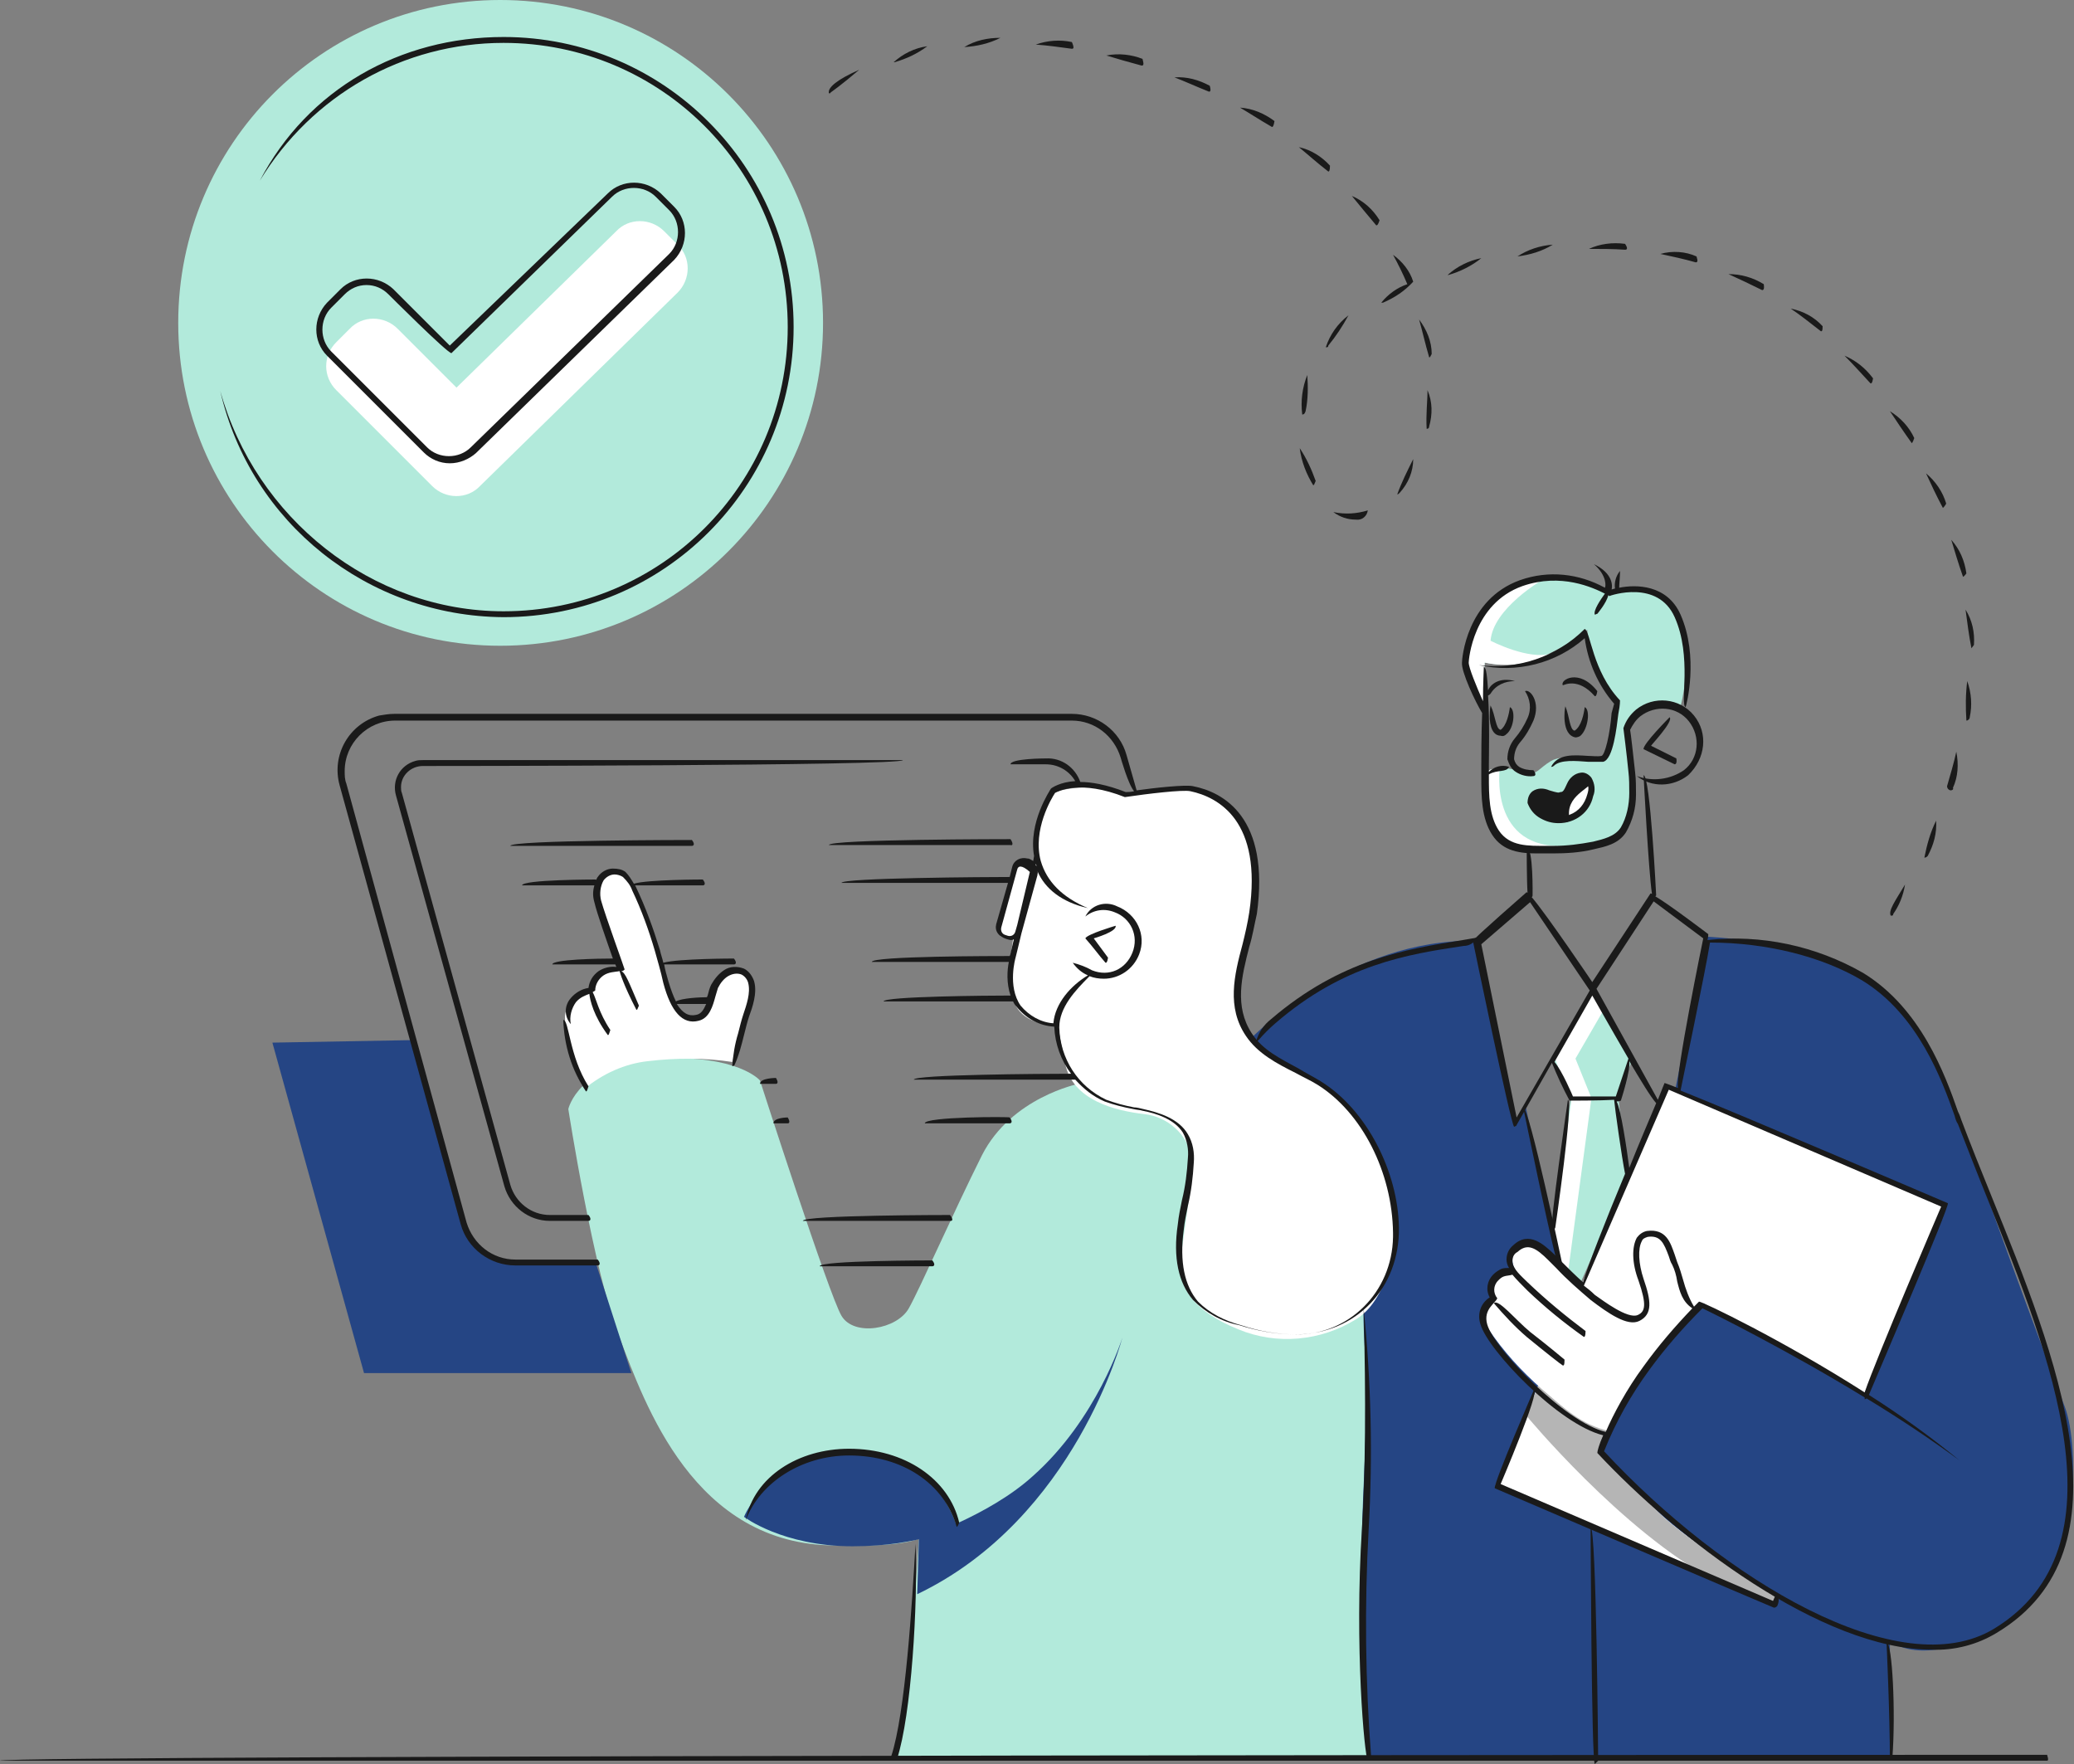 <?xml version="1.0" encoding="utf-8"?>
<!-- Generator: Adobe Illustrator 25.1.0, SVG Export Plug-In . SVG Version: 6.00 Build 0)  -->
<svg version="1.1" id="Layer_1" xmlns="http://www.w3.org/2000/svg" xmlns:xlink="http://www.w3.org/1999/xlink" x="0px" y="0px"
	 viewBox="0 0 246.7 209.8" enable-background="new 0 0 246.7 209.8" xml:space="preserve">
<rect x="0" y="0" width="246.7" height="209.8" fill="#808080" stroke="none"/>
<g>
	<path id="Path_2480" fill="#B2EADB" d="M182.4,101c0,0,8.7,0.4,10.6-1.8s1.4-7.4,1-8.7c-0.2-1.4-0.3-2.7-0.4-4.1
		c0,0,2.3-4.3,6.3-2.4c0.7-2.7,0.8-5.6,0.3-8.4c-0.9-3.8-3.6-6.7-8.8-5.1c-2.5-1.4-5.3-2-8.1-1.9c-4.5,0.3-9.1,5.5-9.1,10.2
		c0,0,2.2,5.6,2.2,5.5s0.2-5.5,0.2-5.5c1.9,0.4,3.9,0.3,5.7-0.2c2.3-0.9,4.5-2.1,6.5-3.7c0,0,0.4,6.1,3.6,8.5c0,0-0.4,1.1-0.4,1.4
		c0,0.2-0.2,4.9-1.3,5.3s-4.7-0.5-6.2,0.4s-1.7,1.7-2.8,1.4c-1-0.3-2.1-0.5-3.1-0.6c-0.7,0-1.4,0.2-2,0.6
		C176.6,91.9,175.7,101.5,182.4,101"/>
	<path id="Path_2481" fill="#254584" d="M148.8,123.5c0,0,11.6-12,26.9-11.6l4.5,22.1l1.3-2.3l3.9,18.5l2.7,2.7l10.2-23.9l1,0.4
		l3.7-18c0,0,9,0.4,15.4,3s10.7,7.2,15.5,20.9s9.9,27.3,11.7,32c1.8,4.7,2.1,20.8-7.6,26.1s-13.2,1.7-13.2,1.7v13.7h-62L148.8,123.5
		z"/>
	<path id="Path_2486" fill="#B2EADB" d="M128.3,128.9c0,0-8,1.6-11.5,8.5c-3.5,7-7.3,15.7-8.7,18.2c-1.4,2.5-6.5,3.4-8,0.9
		s-9.7-28-9.7-28s-2.6-3.1-12.1-2.6s-10.7,6-10.7,6s3,19.4,6.1,27.2c3,7.8,8.8,24.7,25.7,24.7c0,0,7.2,0.3,9.9-0.8
		c0,0-1.3,22-2.9,26h56.3c0,0-0.7-19.5-0.7-25.5s0.9-16.2,0.4-22.3c-0.3-3.7-0.3-7.4,0-11.1l-24.2-23.8L128.3,128.9z"/>
	<path id="Path_2496" fill="#FFFFFF" d="M87.1,126.3l1.8-6c0,0,1.5-4-0.6-4.7s-3.3,1.6-3.7,2.9s-0.9,3.3-3.4,2.3c0,0-1.4-1-2.4-5.3
		c-0.9-3.3-2.1-6.6-3.5-9.7c0,0-1-2.7-3-2s-1.5,3.1-0.9,4.9s2.1,6.8,2.1,6.8s-3.2-0.3-3.4,2.4c0,0-2.7,0.8-2.9,2.9
		c0,2.3,0.4,4.6,1.3,6.8c0.5,1.1,1,1.9,1,1.9c2.2-1.8,4.8-3,7.6-3.3C80.5,125.8,83.8,125.8,87.1,126.3"/>
	<path id="Path_2500" fill="#FFFFFF" d="M123.5,102.3c0,0-0.6-5.8,1.9-8.1c0,0,4.6-1.5,8.5,0.4c0,0,5.6-1,7.7-0.7
		c2,0.2,6.7,3.3,7.4,7.2c0.6,3.3,0.5,6.6-0.3,9.8c-0.6,2.5-1.8,6.4-1.4,8.9c0.6,3.2,2.8,5.9,5.8,7.1c3.7,1.6,7.1,4.4,8.5,6.5
		c1.4,2.1,4.2,7.3,4.4,11.2c0.3,3.9-1.2,10.2-4.7,12.3c-4.2,2.6-9.4,3.1-14,1.2c-5.7-2.3-6.8-5.2-6.9-7.1
		c-0.1-1.9,1.7-11.4,1.4-13.4c-0.6-2.7-2.9-4.8-5.7-5.1c-3.4-0.4-8.5-1.6-9.4-6s-1.3-6.8-1.3-6.8L123.5,102.3z"/>
	<path id="Path_2501" fill="#FFFFFF" d="M129.2,108.4c1.2-0.5,2.5-0.5,3.7-0.1c1.9,1,2.8,3.1,2.1,5.1c-0.8,1.9-2.9,3-4.9,2.5
		c0,0-4.2,2.8-4.5,5.9c-0.2,0.3-3.8,0-4.8-2.3c-0.7-1.6-1-3.4-0.7-5.1c0.2-1.2,0.4-2.7,0.4-2.7l-1.4-0.3l-0.5-1l2.2-7.2l0.7-0.7
		l1.3,0.6l0.4-0.6C123.3,102.6,126,107.8,129.2,108.4"/>
	<path id="Path_2507" fill="#FFFFFF" d="M221.7,165.9l9.5-22.7l-32.9-14.1l-20.4,47.5l32.6,14.2l0.9-1c0,0-12.1-7.3-14.9-10.8
		c-1.9-2.3-3.9-4.4-6.2-6.3c1.4-3.7,3.4-7.2,5.9-10.4c2-2.6,4.1-5,6.4-7.3L221.7,165.9z"/>
	<path id="Path_2508" fill="#B2EADB" d="M194.1,126.3c-0.2,0.1-1.6,4.3-1.6,4.3l1.1,9.3l-5.7,12.9l-2.5-2.6l-0.9-4.3l2.3-15
		l-2.1-5.1l4.6-8.2L194.1,126.3z"/>
	<path id="Path_2510" fill="#B2EADB" d="M97.9,38.4c0,21.2-17.2,38.4-38.4,38.4S21.2,59.6,21.2,38.4C21.2,17.2,38.3,0,59.5,0
		C80.7,0,97.9,17.2,97.9,38.4"/>
	<path id="Path_2511" fill="#FFFFFF" d="M47.3,39.1c-1.6-1.6-4.2-1.6-5.7,0c0,0,0,0,0,0l-1.6,1.6c-1.6,1.6-1.6,4.1,0,5.7
		c0,0,0,0,0,0l11.4,11.4c1.6,1.6,4.2,1.6,5.7,0c0,0,0,0,0,0l23.5-23c1.6-1.6,1.6-4.2,0-5.7l-1.6-1.6c-1.6-1.6-4.2-1.6-5.7,0
		L54.3,46.1L47.3,39.1z"/>
	<path id="Path_2515" fill="#254584" d="M133.5,159.1c0,0-5.6,21.5-24.4,30.5l0.2-6.6c0,0,8.3-2.7,13.5-7.4
		C130.5,168.8,133.5,159.1,133.5,159.1"/>
	<path id="Path_2516" fill="#B5B5B5" d="M188.6,160.3c0,0-2,0.3-4,0.7l-3.1,7.3c0,0,11.4,13.8,22.5,19.7l6.6,2.9l0.9-1
		c0,0-12.1-7.3-14.9-10.8c-1.9-2.3-3.9-4.4-6.2-6.3c0.9-2.3,1.9-4.5,3.2-6.5L188.6,160.3z"/>
	<path id="Path_2517" fill="#FFFFFF" d="M201.5,155.9c0,0-1.4-3.2-1.7-4.4c-0.4-1.2-1.2-4.9-2.9-4.7s-2.4,1.9-1.9,3.6s2,5.7,0.2,6.1
		c-1.7,0.4-4.5-1.4-6.5-3.2c-2-1.7-6.8-5.6-6.8-5.6s-1.6,0.6-1.9,1.4c-0.2,0.7-0.1,1.4,0.3,2c-0.7-0.2-1.4-0.1-2,0.4
		c-0.7,0.8-1,2.3-0.5,2.8c0,0-2.3,1.6-0.8,3.7c1.8,2.7,4,5.1,6.4,7.2c2.7,2.3,4.6,4.2,8,5c0,0,2.8-5.6,4.3-7.6
		C197,160.9,201.5,156,201.5,155.9"/>
	<path id="Path_2518" fill="#254584" d="M49.2,123.7l5.9,21.5l1.1,2.4l2.5,2.1l1.2,0.6l11,0l4.2,13H43.3l-10.9-39.3L49.2,123.7z"/>
	<path id="Path_2521" fill="#FFFFFF" d="M189.3,93.3c0,0-4.4,1.6-2.8,4c0.8-0.2,1.5-0.6,2.1-1.2C189,95.3,189.3,94.3,189.3,93.3"/>
	<path id="Path_2522" fill="#FFFFFF" d="M176.6,78.8c2.7,0.6,5.5,0.2,8-1.1c-2.7,0.9-7.3-1.5-7.3-1.5c0.3-3.8,6-7.2,6.8-7.6
		c-0.2,0-0.5,0-0.8,0c-4.5,0.3-9.1,5.5-9.1,10.2c0,0,2.2,5.6,2.2,5.5S176.6,78.8,176.6,78.8"/>
	<path id="Path_2523" fill="#FFFFFF" d="M186.4,100.6c-9.4,0.6-8-9.3-8-9.3s-0.4,0.1-1,0.2c-0.3,0.1-0.6,0.3-0.8,0.5
		c0,0-0.9,9.5,5.8,9.1c2.2,0.1,4.4,0,6.6-0.3C188.1,100.5,187.3,100.5,186.4,100.6"/>
	<path id="Path_2524" fill="#FFFFFF" d="M190.7,120.2l-3.3,5.7l1.9,4.7l-2.8,20.8l-0.7-0.6l-1.1-4.7l2.2-15.1l-1.9-5l4.4-8.2
		L190.7,120.2z"/>
	<path id="Path_2525" fill="#254584" d="M113.8,181.5c0,0-2.6-9.3-12.5-8.9s-12.8,7.8-12.8,7.8s4.6,3.5,12.9,3.5
		S113.8,181.5,113.8,181.5"/>
	<path id="Path_2542" fill="#1A1A1A" d="M186.4,97.8c-1.1-3.1,1.4-4.5,2.8-4.8c0.1,0.8-3.1,1.6-2.5,4.4
		C186.4,97.8,186.4,97.8,186.4,97.8"/>
	<path id="Path_2560" fill="#1A1A1A" d="M149.4,123.9c0.3-1.1,0.9-2,1.8-2.7c8.3-7.1,16-8.3,22.8-9.4c0.6-0.1,1.2-0.2,1.7-0.3
		c-0.3,0.6-0.9,1-1.6,1c-6.7,1-14.3,2.2-22.4,9.2c-0.7,0.6-1.4,1.3-2,2C149.6,123.8,149.5,123.9,149.4,123.9"/>
	<path id="Path_2567" fill="#1A1A1A" d="M185.4,150.6c-0.4-0.3-4.2-18.8-4.2-18.8c0.7-0.2,4.6,18.4,4.6,18.4
		C185.4,150.6,185.4,150.6,185.4,150.6"/>
	<path id="Path_2568" fill="#1A1A1A" d="M189.7,209.8c-0.4-0.4-0.5-28.2-0.5-28.2c0.7,0,0.9,27.8,0.9,27.8
		C189.7,209.8,189.7,209.8,189.7,209.8"/>
	<path id="Path_2569" fill="#1A1A1A" d="M106.4,209.4c-0.3-0.1-0.4-0.3-0.4-0.5c1.7-5.1,2.5-18.3,2.9-25.3
		c0.3,7.2-0.5,20.4-2.2,25.6C106.7,209.3,106.5,209.4,106.4,209.4"/>
	<path id="Path_2578" fill="#1A1A1A" d="M243.5,209.4H0c0-0.7,243.5-0.7,243.5-0.7C243.7,209.3,243.6,209.4,243.5,209.4"/>
	<path id="Path_2581" fill="#1A1A1A" d="M162.7,209.4c-0.4-0.5-1.6-13.6-0.7-27.6c0.4-6.6,0.5-15.2,0.2-26.2
		c0.9,8.7,1.1,17.5,0.6,26.3c-0.5,9-0.4,18.1,0.3,27.1C162.7,209.4,162.7,209.4,162.7,209.4"/>
	<path id="Path_2586" fill="#1A1A1A" d="M110.9,150.6H97.5c0-0.7,13.4-0.7,13.4-0.7C111.3,150.4,111.1,150.6,110.9,150.6"/>
	<path id="Path_2589" fill="#1A1A1A" d="M113.1,145.2H95.5c0-0.7,17.5-0.7,17.5-0.7C113.4,145,113.3,145.2,113.1,145.2"/>
	<path id="Path_2590" fill="#1A1A1A" d="M82.3,100.6H60.7c0-0.7,21.6-0.7,21.6-0.7C82.7,100.4,82.5,100.6,82.3,100.6"/>
	<g>
		<path fill="#1A1A1A" d="M89.7,116.7c-0.2-0.6-0.6-1.2-1.2-1.5c-0.8-0.3-1.7-0.3-2.4,0.2c-0.6,0.4-1.1,1-1.5,1.7
			c-0.2,0.4-0.3,0.8-0.4,1.2c0,0.1-0.1,0.2-0.1,0.3c-0.8,0-3,0.1-3.7,0.5c-0.3-0.6-0.6-1.4-0.9-2.4c-0.2-0.7-0.4-1.4-0.5-2h8.3
			c0.2,0,0.4-0.2,0-0.7c0,0-6.6,0-8.4,0.5c-0.1-0.5-0.3-1-0.4-1.5c-0.8-2.6-1.7-5.1-2.9-7.6c0,0,0-0.1-0.1-0.1h8.1
			c0.2,0,0.4-0.2,0-0.7c0,0-6.6,0-8.2,0.5c-0.3-0.5-0.6-1-1-1.4c-0.4-0.3-0.9-0.4-1.5-0.4c-0.7,0-1.4,0.4-1.8,1
			c-0.1,0.1-0.1,0.2-0.2,0.4c0,0,0,0,0-0.1c0,0-8.8,0-8.8,0.7h8.6c-0.2,0.7-0.2,1.3,0,2c0.3,1.3,1.5,4.7,2.2,6.7
			c-1.7,0-7.2,0.1-7.2,0.7h7.5c0,0.1,0.1,0.2,0.1,0.3c-0.7-0.1-1.5,0.1-2.1,0.5c-0.7,0.5-1.1,1.2-1.2,2c-0.8,0.1-1.6,0.6-2.1,1.2
			c-0.8,0.9-0.8,2.2,0,3.1c-0.2-0.9,0.1-1.9,0.6-2.6c0.5-0.6,1.1-0.8,1.6-1c0.1,0.8,0.5,2.6,2.2,4.9v0c0.1,0,0.1,0,0.3-0.6
			c-1.4-2.1-1.7-3.8-2.1-4.5c0.1-0.1,0.2-0.1,0.3-0.2c0-0.7,0.4-1.4,1-1.8c0.6-0.4,1.3-0.4,1.9-0.5c0.1,0.3,0.4,1.5,2,4.6v0
			c0.1,0,0.1,0,0.3-0.5c-1.2-2.8-1.6-3.9-2.1-4.1c0.2,0,0.3-0.1,0.4-0.2c0-0.1-2.3-6.4-2.8-8.2c-0.2-0.8-0.1-1.7,0.3-2.4
			c0.3-0.4,0.8-0.7,1.3-0.7c0.3,0,0.7,0.1,1,0.3c0.5,0.5,0.9,1,1.1,1.6c1.1,2.3,2,4.8,2.7,7.2c0.3,1.1,0.7,2.4,1,3.8
			c0.9,3.4,2.3,5,4.2,4.5c1.3-0.3,1.7-1.8,2-2.9c0.1-0.3,0.2-0.7,0.3-1c0.3-0.6,0.7-1.1,1.2-1.4c0.5-0.3,1.1-0.4,1.6-0.2
			c0.4,0.2,0.7,0.6,0.8,1c0.3,1.2-0.2,2.6-0.6,3.8c-0.2,0.6-0.4,1.4-0.6,2.2c-0.4,1.3-0.6,2.6-0.7,3.9l0,0c0.1,0,0.3-0.1,0.3-0.2
			c0.5-1.1,0.8-2.3,1.1-3.5c0.2-0.8,0.4-1.6,0.6-2.2C89.5,119.8,90.1,118.1,89.7,116.7z M82.8,120.7c-0.9,0.2-1.6-0.2-2.3-1.3H84
			C83.7,120.1,83.4,120.6,82.8,120.7z"/>
		<path fill="#1A1A1A" d="M67,121.3c0.1,3,1,6,2.7,8.5v0c0.1,0,0.1,0,0.3-0.6C67.7,125.6,67.7,121.3,67,121.3z"/>
	</g>
	<g>
		<path fill="#1A1A1A" d="M110,133.6h10.1c0.2,0,0.4-0.2,0-0.7C120.1,132.8,110,132.8,110,133.6z"/>
		<path fill="#1A1A1A" d="M120.2,99.8c0,0-21.6,0-21.6,0.7h21.6C120.4,100.6,120.6,100.4,120.2,99.8z"/>
		<polygon fill="#1A1A1A" points="131.2,116.5 131.2,116.5 131.2,116.5 		"/>
		<path fill="#1A1A1A" d="M131.5,114.5c0.1,0,0.2,0,0.3-0.6l-1.7-2.3c0,0,2.8-0.8,2.6-1.5c0,0-3.4,1-3.6,1.5
			C130,112.6,130.7,113.6,131.5,114.5L131.5,114.5z"/>
		<path fill="#1A1A1A" d="M157.1,128.6c-0.8-0.5-1.8-1-2.6-1.5c-2.2-1.2-4.3-2.2-5.6-4.2c-2.1-3.2-1.2-6.8-0.3-10.3
			c0.4-1.3,0.6-2.6,0.9-3.9c1.6-11.5-4-14.5-7.6-15.2c-0.9-0.2-4.6,0.2-6.7,0.5l-1.2-4.2c-0.8-2.9-3.5-4.9-6.5-4.9H46.9
			c-0.6,0-1.2,0.1-1.8,0.2c-3.6,1-5.7,4.7-4.7,8.3l14.4,52.2c0.8,2.9,3.5,4.9,6.5,4.9h9.8l0,0c0.2,0,0.4-0.2,0-0.7h-9.8
			c-2.7,0-5-1.8-5.8-4.4L41.2,93.2C41,92.7,41,92.2,41,91.7c0-3.3,2.7-6,6-6h80.5c2.7,0,5,1.8,5.8,4.4c0,0,0.9,3.2,1.6,4
			c-0.4,0.1-0.8,0.1-1,0.1c-2.3-0.9-4.1-1.2-5.4-1.2c-0.6-1.7-2.2-2.9-4.1-2.8c0,0-4.2,0-4.2,0.7h4.2c1.5,0,2.8,0.8,3.5,2
			c-1.8,0.1-2.8,0.8-2.9,0.9c-0.1,0.2-2.7,4-2,8l-0.1,0.6c-0.2-0.1-0.4-0.3-0.7-0.3c-0.8-0.2-1.6,0.2-1.8,1l-0.3,1.2
			c-2.4,0-20,0.1-20,0.7h19.8l-1.4,4.9c-0.2,0.8,0.2,1.6,1.7,1.9l0,0c0.1,0,0.3,0,0.4-0.1l-0.4,1.7c0,0,0,0.1-0.1,0.3
			c-1.5,0-16.4,0-16.4,0.7h16.3c-0.2,1-0.3,2.5,0.2,4c-2.6,0-15.1,0.1-15.1,0.7h15.4c0.1,0.2,0.2,0.4,0.4,0.6
			c1.1,1.4,2.7,2.3,4.5,2.4c0.1,2.1,0.8,4,2,5.6c-3.3,0-18.7,0.1-18.7,0.7h19.2c1,1.1,2.1,2,3.5,2.6c1.1,0.4,2.3,0.7,3.4,0.9
			c0.4,0.1,0.8,0.1,1.1,0.2c1.6,0.3,3.8,1,4.8,2.6c0.5,0.9,0.7,2,0.6,3c-0.1,1.7-0.3,3.4-0.7,5c-0.2,1-0.4,1.9-0.5,2.9
			c-0.6,4,0.1,7,1.8,9c1.5,1.5,3.4,2.6,5.5,3c2.2,0.7,4.4,1.1,6.7,1.1l0.2,0c7-0.1,12.2-5.5,12.1-12.7
			C166.3,139.4,162.6,132,157.1,128.6z M123.2,102.7C123.2,102.7,123.2,102.7,123.2,102.7c0,0.1,0.1,0.2,0.1,0.3
			c0,0-0.1-0.1-0.1-0.1C123.2,102.8,123.2,102.7,123.2,102.7z M119.9,111.3l-0.3-0.1c-0.4-0.1-0.6-0.5-0.5-0.9l1.9-6.9
			c0.1-0.4,0.5-0.6,1.5,0.3l-1.5,6.3l-0.2,0.7C120.7,111.2,120.3,111.4,119.9,111.3z M154.1,158.7c-2.2,0-4.4-0.4-6.5-1.1
			c-1.9-0.5-3.7-1.4-5.1-2.8c-1.6-1.9-2.2-4.7-1.7-8.5c0.1-1,0.3-1.9,0.5-2.9c0.4-1.7,0.6-3.4,0.7-5.1c0.1-1.2-0.1-2.4-0.7-3.4
			c-1.1-1.9-3.5-2.6-5.3-3c-0.4-0.1-0.8-0.2-1.1-0.2c-1.1-0.2-2.2-0.5-3.3-0.9c-3.4-1.6-5.5-4.9-5.6-8.6c0-2.4,1.9-4.4,3.6-6.1
			c0.5,0.2,1.1,0.3,1.7,0.3c1.8,0,3.5-1.1,4.2-2.9c0.9-2.3-0.3-4.8-2.6-5.7c-1.4-0.7-3.1-0.2-3.8,1.2c1-0.8,2.3-1,3.5-0.5
			c1.9,0.7,2.9,2.8,2.1,4.8s-2.8,2.9-4.8,2.1c-0.7-0.4-1.5-0.7-2.3-0.9c0.5,0.7,1.1,1.2,1.8,1.5c-2,1.2-3.9,3.3-4.1,5.7
			c-1.5-0.1-2.9-0.9-3.9-2.1c-1.6-2.3-0.6-5.7-0.6-5.7c0,0,0.3-1.2,0.7-2.9l1.9-6.9c0-0.2,0.1-0.3,0-0.5c0.9,2.1,2.9,3.7,6,4.4
			c-3.1-1.3-4.9-3.2-5.6-5.6c-1-3.7,1.3-7.5,1.7-8.1c0.4-0.2,3-1.6,8.3,0.5c2.7-0.4,6.9-0.9,7.8-0.7c3.3,0.7,8.6,3.5,7,14.4
			c-0.2,1.3-0.5,2.6-0.8,3.8c-1,3.7-1.9,7.5,0.4,10.9c1.4,2.1,3.7,3.3,5.9,4.4c0.9,0.5,1.8,0.9,2.6,1.4c5.3,3.3,8.9,10.4,9,17.6
			c0,0.2,0,0.3,0,0.5C165.6,153.7,160.4,158.8,154.1,158.7z"/>
		<path fill="#1A1A1A" d="M50.3,91.1c0,0,57.1,0,57.1-0.7H50.3c-0.3,0-0.6,0-0.9,0.1c-1.8,0.5-2.8,2.3-2.3,4.1L60,141.1
			c0.7,2.4,2.9,4.1,5.4,4.1H70v0c0.2,0,0.4-0.2,0-0.7h-4.6c-2.2,0-4.1-1.5-4.7-3.6L47.8,94.3c-0.1-0.2-0.1-0.5-0.1-0.7
			C47.7,92.2,48.9,91.1,50.3,91.1z"/>
	</g>
	<path id="Path_2601" fill="#1A1A1A" d="M92.3,128.9h-1.9c0-0.7,1.9-0.7,1.9-0.7C92.6,128.7,92.5,128.9,92.3,128.9"/>
	<path id="Path_2602" fill="#1A1A1A" d="M93.7,133.6h-1.7c0-0.7,1.7-0.7,1.7-0.7C94,133.4,93.9,133.6,93.7,133.6"/>
	<path id="Path_2637" fill="#1A1A1A" d="M59.9,73.4c-16.1-0.1-30.1-11.2-33.7-26.9c4.2,15.1,18,26.2,33.7,26.2
		c18.7,0,33.8-15.1,33.8-33.8c0-18.7-15.1-33.8-33.8-33.8c-11.9,0-22.8,6.2-29,16.4c5.7-10.9,16.7-17.1,29-17.1
		c19.1,0,34.5,15.5,34.5,34.5S79,73.4,59.9,73.4"/>
	<path id="Path_2638" fill="#1A1A1A" d="M53.5,55.1c-1.2,0-2.3-0.5-3.1-1.3L38.9,42.3c-1.7-1.7-1.7-4.5,0-6.3c0,0,0,0,0,0l1.6-1.6
		c1.7-1.7,4.5-1.7,6.3,0c0,0,0,0,0,0l6.7,6.7L72.3,23c1.7-1.7,4.5-1.7,6.3,0l1.6,1.6c1.7,1.7,1.7,4.5,0,6.3l-23.6,23
		C55.8,54.6,54.7,55.1,53.5,55.1 M43.6,33.9c-1,0-1.9,0.4-2.6,1.1l-1.6,1.6c-1.4,1.4-1.4,3.8,0,5.2c0,0,0,0,0,0l11.4,11.4
		c1.4,1.4,3.8,1.4,5.2,0c0,0,0,0,0,0l23.6-23c1.4-1.4,1.4-3.8,0-5.2l-1.6-1.6c-1.4-1.4-3.8-1.4-5.2,0L53.7,42c-0.5,0-7.5-7-7.5-7
		C45.5,34.3,44.6,33.9,43.6,33.9"/>
	<path id="Path_2640" fill="#1A1A1A" d="M224.9,108.9c-0.3-0.6,0.5-1.7,1.7-3.7c-0.2,1.3-0.7,2.5-1.4,3.5
		C225.2,108.9,225.1,108.9,224.9,108.9 M228.9,102c0.3-1.5,0.7-3,1.4-4.4c0.1,1.5-0.3,2.9-1,4.2C229.2,101.9,229.1,102,228.9,102
		 M232,94c-0.3-0.1-0.4-0.3-0.4-0.5c0.4-1.4,0.8-2.7,1.1-4.1c0.3,1.5,0.2,3-0.4,4.3C232.4,93.9,232.2,94,232,94 M233.9,85.7
		c-0.1-1.6-0.1-3.1,0.1-4.7c0.5,1.4,0.6,2.9,0.3,4.3C234.3,85.5,234.1,85.7,233.9,85.7 M234.5,77.1c-0.3-1.5-0.5-3.1-0.7-4.6
		c0.8,1.3,1.1,2.7,1,4.2C234.5,77.1,234.5,77.1,234.5,77.1 M233.5,68.6c-0.6-1.7-1-3.1-1.4-4.4c1,1.1,1.6,2.5,1.8,4
		C233.6,68.6,233.5,68.6,233.5,68.6 M161.3,61.8c-1,0-1.9-0.3-2.7-0.9c1.4,0.3,2.8,0.2,4.1-0.2C162.6,61.4,162,61.9,161.3,61.8
		 M231.1,60.4c-0.8-1.5-1.4-2.8-2-4.1c1.1,0.9,2,2.2,2.4,3.6C231.2,60.4,231.1,60.4,231.1,60.4 M166.2,58.8c0.5-1.4,1.2-2.8,1.9-4.2
		c0,1.5-0.6,2.9-1.6,4C166.4,58.7,166.3,58.8,166.2,58.8 M156.2,57.7c-0.8-1.3-1.4-2.8-1.6-4.4c0.8,1.2,1.4,2.5,1.9,3.9
		C156.3,57.7,156.3,57.7,156.2,57.7 M227.4,52.7c-1-1.4-1.8-2.6-2.6-3.8c1.3,0.8,2.3,1.9,2.9,3.2C227.5,52.7,227.4,52.7,227.4,52.7
		 M169.7,51c-0.1-1.8,0.1-3.2,0.1-4.6c0.6,1.4,0.6,2.9,0.2,4.3C170,50.9,169.9,51,169.7,51 M154.9,49.3c-0.2-1.6,0-3.2,0.6-4.7
		c0.1,1.4,0.1,2.9-0.2,4.3C155.2,49.2,155.1,49.3,154.9,49.3 M222.5,45.6c-1.2-1.3-2.1-2.3-3.1-3.3c1.4,0.6,2.5,1.5,3.4,2.7
		C222.7,45.6,222.6,45.6,222.5,45.6 M170,42.5c-0.5-1.7-0.8-3.1-1.2-4.5c0.9,1.2,1.5,2.6,1.5,4.1C170.1,42.5,170.1,42.5,170,42.5
		 M157.7,41.3c0.5-1.5,1.4-2.8,2.7-3.8c-0.7,1.3-1.5,2.5-2.4,3.6C158,41.3,157.9,41.3,157.7,41.3 M216.6,39.4
		c-1.3-1-2.4-1.9-3.6-2.7c1.5,0.3,2.8,1,3.8,2.1C216.8,39.4,216.7,39.4,216.6,39.4 M164.3,36c0.8-1,1.9-1.8,3.1-2.2
		c-0.5-1.2-1.1-2.4-1.7-3.5c1.1,0.8,2,1.9,2.4,3.2c-1,1.1-2.2,1.9-3.6,2.5C164.4,36,164.4,36,164.3,36 M209.6,34.5
		c-1.4-0.7-2.7-1.3-4-1.9c1.5,0,2.9,0.4,4.2,1.2C209.9,34.5,209.7,34.5,209.6,34.5 M172.2,32.7c1.1-1,2.5-1.7,4-2
		c-1.1,0.9-2.5,1.6-3.9,2C172.3,32.7,172.3,32.7,172.2,32.7 M201.7,31.2c-1.4-0.4-2.8-0.7-4.2-1c1.4-0.4,3-0.3,4.3,0.3
		C202,31.1,201.9,31.2,201.7,31.2 M180.5,30.5c1.2-0.8,2.7-1.3,4.2-1.4C183.4,29.9,182,30.3,180.5,30.5
		C180.5,30.5,180.5,30.5,180.5,30.5 M193.3,29.7c-1.4-0.1-2.9-0.1-4.3-0.1c1.3-0.6,2.8-0.8,4.3-0.6
		C193.7,29.6,193.5,29.7,193.3,29.7 M163.7,26.8c-1.1-1.3-2-2.4-2.9-3.5c1.4,0.6,2.5,1.6,3.3,2.9C163.9,26.8,163.8,26.8,163.7,26.8
		 M158,20.4c-1.3-1-2.4-2-3.5-2.9c1.4,0.3,2.7,1.1,3.7,2.2C158.2,20.3,158.1,20.4,158,20.4 M151.3,15.1c-1.4-0.8-2.6-1.6-3.8-2.3
		c1.5,0.1,2.9,0.7,4.1,1.6C151.5,15,151.4,15.1,151.3,15.1 M98.6,11.1c-0.2-0.7,1.1-1.7,3.6-2.8c-2.1,1.8-3.4,2.7-3.4,2.7
		C98.8,11.1,98.7,11.1,98.6,11.1 M143.8,10.9c-1.5-0.6-2.8-1.2-4.1-1.7c1.5-0.1,2.9,0.3,4.2,1C144.1,10.9,143.9,10.9,143.8,10.9
		 M135.8,7.8c-1.5-0.4-2.9-0.8-4.2-1.2c1.5-0.3,3-0.1,4.3,0.4C136.1,7.7,136,7.8,135.8,7.8 M106.3,7.4c1.1-1,2.5-1.7,4-1.9
		c-1.2,0.9-2.5,1.5-3.9,1.9C106.4,7.4,106.4,7.4,106.3,7.4 M127.5,5.8c-1.5-0.2-2.9-0.4-4.3-0.5c1.4-0.5,2.9-0.6,4.3-0.3
		C127.8,5.7,127.7,5.8,127.5,5.8 M114.7,5.6c1.3-0.8,2.8-1.1,4.3-1.1C117.6,5.2,116.2,5.5,114.7,5.6L114.7,5.6"/>
	<g>
		<polygon fill="#1A1A1A" points="199.2,90.9 199.2,90.9 199.2,90.9 		"/>
		<path fill="#1A1A1A" d="M198.6,85.3c0,0-3.2,3.2-3.1,3.8c0,0,3.5,1.7,3.7,1.8c0.1,0,0.3-0.1,0.2-0.7l-3-1.5
			C196.3,88.7,199.1,85.8,198.6,85.3z"/>
		<path fill="#1A1A1A" d="M183.2,97.3c0.7,0.4,1.4,0.6,2.2,0.6l0,0c2,0,3.7-1.3,4.1-3.2c0.3-0.7,0.2-1.5-0.2-2.2
			c-0.3-0.4-0.8-0.7-1.3-0.6c-0.7,0.1-1.3,0.6-1.6,1.3c-0.4,0.9-0.5,1-0.8,1c-0.2,0.1-0.3,0.1-1.3-0.2c-0.7-0.3-1.4-0.3-2,0.1
			c-0.4,0.3-0.6,0.8-0.6,1.4C182,96.3,182.5,96.9,183.2,97.3z M187.2,94.5c0.5-0.4,1-0.8,1.7-1c0.1,0.3,0,0.7-0.1,1
			c-0.3,1.1-1,2-2.1,2.4c-0.2,0.1-0.3,0.1-0.5,0.1C186.3,96.1,186.6,95.2,187.2,94.5z"/>
		<path fill="#1A1A1A" d="M179.2,87.3c0.9-0.7,1.1-2.9,0.4-3.2c-0.1,0.8-0.4,2.2-1.1,2.7c-0.6-0.1-0.6-1.7-1.2-2.9
			c-0.1,0.5-0.1,1.1-0.1,1.6c0.1,1.5,0.7,2,1.3,2v0C178.8,87.6,179,87.5,179.2,87.3z"/>
		<path fill="#1A1A1A" d="M188.5,84.1c-0.1,0.8-0.4,2.3-1.2,2.8c-0.6-0.1-0.6-1.7-1.1-2.9c-0.1,0.3-0.5,3.4,1.2,3.7l0,0
			c0.2,0,0.5-0.1,0.6-0.2C188.9,86.7,189.2,84.4,188.5,84.1z"/>
		<path fill="#1A1A1A" d="M189.7,82.8L189.7,82.8c0.1,0,0.2,0,0.3-0.6c-2.2-2.8-4.5-1.3-4.1-0.7C186,81.5,187.7,80.5,189.7,82.8z"/>
		<path fill="#1A1A1A" d="M180.3,91.8c0.6,0.4,1.4,0.6,2.1,0.5l0,0c0.2,0,0.4-0.2,0-0.7c-0.6,0-1.2-0.1-1.7-0.4
			c-0.3-0.2-0.5-0.5-0.6-0.9c0-0.7,0.2-1.4,0.7-2c0.7-0.8,1.2-1.7,1.6-2.6c0.9-2.2-0.4-3.8-1-3.5c0.6,0.9,0.8,2.1,0.3,3.2
			c-0.4,0.9-0.9,1.7-1.5,2.4c-0.6,0.7-0.9,1.6-0.9,2.5C179.5,90.9,179.8,91.5,180.3,91.8z"/>
		<path fill="#1A1A1A" d="M201.5,85.1c-1.7-2.1-4.8-2.4-6.9-0.7c-0.7,0.6-1.2,1.3-1.5,2.2c0,0,0.4,3.1,0.6,5.2
			c0.1,0.8,0.1,1.7,0.1,2.5c0,1.4-0.3,2.9-1,4.1c-0.7,1.1-2.1,1.4-3.3,1.7c-1.6,0.3-3.1,0.5-4.7,0.5c-0.3,0-0.5,0-0.8,0
			c-2.2,0-4.4,0.1-5.7-1.8c-1.2-1.8-1.2-4.2-1.2-6.5c0-0.1,0-0.2,0-0.2c1-0.6,2.1-0.2,2.4-0.9c-0.9-0.3-1.8,0-2.4,0.6
			c0-0.3,0-0.7,0-1c0-1,0.1-5.1-0.1-8.1c0.1,0,0.2-0.1,0.3-0.2c0.6-1,1.7-1.5,2.9-1.5c-1.9-0.5-2.9,0.4-3.2,1.1
			c-0.1-1.6-0.2-2.7-0.5-2.8c0,0.2-0.1,2-0.1,4.1c-0.8-1.8-1.7-4-1.7-4.6c0-0.3,0.5-7,6.4-9.1c4.6-1.6,8.4,0.2,9.8,0.9
			c-0.5,0.7-1.4,2-1.2,2.5c0.1,0,0.2-0.1,0.3-0.1c0,0,1.1-1.3,1.3-2.2c0.1,0,0.1,0.1,0.1,0.1c0.2-0.1,5.8-2,7.8,2.5
			c2.1,4.7,0.6,10.4,1.3,10.7c0.1-0.2,1.6-6-0.6-11c-1.6-3.6-5.3-3.6-7.3-3.2c0-0.5,0.1-1.2,0.1-2c-0.5,0.6-0.7,1.4-0.6,2.1
			c-0.1,0-0.3,0.1-0.4,0.1c0.1-0.4,0.2-1.9-2.1-3c1.6,1.4,1.4,2.7,1.3,2.8c-3.1-1.7-6.7-2.1-10.1-0.9c-6.4,2.3-6.9,9.4-6.9,9.8
			c-0.1,1.1,1.6,4.7,2.4,6c-0.1,2.6-0.1,5.3-0.1,6.1c0,0.5,0,1,0,1.5c0,2.3,0,4.9,1.3,6.9c1.3,2,3.4,2.2,5.4,2.2l0,0
			c0.3,0,0.6,0,1,0c0.3,0,0.5,0,0.8,0c1.6,0,3.3-0.1,4.9-0.5c1.3-0.3,2.9-0.6,3.8-2c0.8-1.4,1.2-2.9,1.2-4.5c0-0.9,0-1.8-0.1-2.6
			c-0.2-1.8-0.5-4.6-0.6-5.1c0.3-0.6,0.7-1.2,1.2-1.6c1.8-1.4,4.4-1.2,5.8,0.6c1.4,1.8,1.2,4.4-0.6,5.8c-1.6,1.1-3.7,1.4-5.6,0.7
			c1.8,1.4,4.3,1.3,6.1-0.1C202.9,90.2,203.2,87.2,201.5,85.1z"/>
		<polygon fill="#1A1A1A" points="184.5,91.1 184.5,91.1 184.5,91.1 		"/>
		<path fill="#1A1A1A" d="M190.7,90.6c1.2-0.3,1.6-4.1,1.8-5.7c0.1-0.5,0.2-1.1,0.2-1.6c-3.3-3.5-3.5-8.2-4.2-8.5
			c-3.3,3.3-8,4.9-12.6,4.3c4.5,1,9.2-0.2,12.6-3.2c0.4,2.9,1.6,5.6,3.5,7.8l-0.3,1.1c-0.2,2.6-0.8,5-1.2,5.1c-0.5,0.1-1.1,0-1.6,0
			c-1.6-0.1-3.6-0.3-4.4,1.3c0.1,0,0.2,0,0.3-0.1c0.8-0.8,2.7-0.6,4.1-0.5C189.4,90.6,190.1,90.6,190.7,90.6z"/>
	</g>
	<path id="Path_2643" fill="#1A1A1A" d="M211,191.2c-0.1,0-33.2-14.2-33.2-14.2c-0.2-0.5,4.7-11.8,4.7-11.8c0.7,0.3-4,11.3-4,11.3
		l32.4,13.9l0.3-0.7c0.7,0.3,0.2,1.3,0.2,1.3C211.3,191.1,211.2,191.2,211,191.2"/>
	<g>
		<path fill="#1A1A1A" d="M236.9,142.3c-1.3-3.2-2.5-6.2-3.6-9.1c-0.1-0.3-0.2-0.6-0.4-1c-1.5-4.3-4.4-12.3-11.3-16.5
			c-5.6-3.2-12.1-4.6-18.5-3.9c0.1-0.4,0.1-0.6,0.1-0.7c0,0-4.6-3.5-6.3-4.5c0,0,0.1-0.1,0.1-0.1c0,0-0.7-14.3-1.5-14.3
			c0,0,0.6,11.5,1,14.1c-0.1,0-0.2-0.1-0.2,0l-6.9,10.5c0,0-5.4-8-7.2-10.1c0.1-0.1,0.1-0.1,0.1-0.2c0,0,0.1-5.7-0.7-5.7
			c0,0,0,3.9,0.1,5.4c0,0-0.1-0.1-0.1-0.1c0,0-6.3,5.5-6.4,5.8c0,0,4.5,21.8,4.9,22.1l0,0c0.1,0,0.3-0.1,0.3-0.2l4.2-7.4
			c0.6,1.5,1.3,3,2.1,4.5l0,0c0,0,3.7,0,5.3-0.1c0.1,1.1,0.9,6.8,1.3,8.8c-2.3,5.5-4.6,11.4-5,12.9c-0.9-0.8-1.8-1.7-2.6-2.5
			c-0.4-0.4-0.7-0.7-0.9-0.9c-1.1-1-2.9-2.8-4.8-1c-0.5,0.4-0.8,1-0.8,1.7c0,0.3,0.1,0.7,0.3,1c-0.3,0-0.6,0-0.9,0.1
			c-0.4,0.2-0.7,0.4-1,0.7c-0.7,0.7-0.9,1.8-0.4,2.7c-1.1,0.7-1.5,2-1.1,3.2c0.9,3.1,9.3,11.9,14.6,13.2c-0.5,1.1-0.7,1.9-0.7,2.1
			c9.5,10.2,26.7,23.4,39.8,23.4l0,0c2.7,0.1,5.4-0.6,7.7-2C254,184.3,244.5,161.1,236.9,142.3z M196.7,107.2l5.9,4.4
			c0,0-3.4,16.5-3,17.8c-1-0.4-1.6-0.6-1.6-0.6c0,0-0.3,0.7-0.8,2l-7.3-13.2L196.7,107.2z M180.4,132.9l-4.2-20.6l5.8-5l7.1,10.5
			L180.4,132.9z M187.1,130.4c0,0-1.3-3.1-2.2-4.1l4.5-7.9c0,0,2.2,3.9,4.3,7.5c0,0,0,0,0,0l-1.5,4.5L187.1,130.4z M192.3,131
			c0.3,0,0.5-0.1,0.5-0.1c0,0,1.2-3.7,1-4.7c1.3,2.2,2.5,4.2,3.2,5c-0.8,1.9-2,4.7-3.2,7.7C193.5,136.6,192.8,131.9,192.3,131z
			 M198.5,129.6l32.4,13.9c0,0-7.8,18.2-9.1,22.1c-9.7-6.2-19.3-10.8-19.7-10.8c-0.2,0.2-0.4,0.4-0.6,0.6c-0.6-1-1-2.1-1.3-3.2
			c-0.2-0.7-0.4-1.4-0.7-2.1c-0.1-0.3-0.2-0.6-0.3-0.9c-0.5-1.4-1-3.1-3.3-2.8c-0.5,0.1-0.9,0.4-1.2,0.8c-0.6,1.1-0.6,3,0.2,5.1
			c1,2.9,0.8,3.7-0.1,4.1c-1.2,0.5-4.1-1.7-5.1-2.4c-0.4-0.4-0.9-0.8-1.3-1.1L198.5,129.6z M176.9,157.5c-0.5-1.8,1-2.5,1.2-3.1
			c0,0,0,0,0,0c-0.5-0.6-0.5-1.5,0.1-2.1c0.2-0.2,0.4-0.4,0.7-0.5c0.3-0.1,0.7-0.1,1-0.2c0.5,0.6,1.1,1.2,1.8,1.9
			c2.1,2,4.3,3.8,6.7,5.5l0,0c0.1,0,0.2-0.1,0.2-0.7c-2.4-1.8-4.7-3.7-6.9-5.8c-0.7-0.7-1.8-1.6-1.8-2.5c0-0.5,0.2-0.9,0.6-1.1
			c1.2-1.1,2.2-0.5,3.7,1c0.2,0.2,0.5,0.5,0.9,0.9c1.3,1.4,2.7,2.6,4.1,3.8c2.1,1.6,4.4,3.2,5.8,2.5c1.6-0.8,1.4-2.4,0.5-5
			c-0.6-1.8-0.7-3.6-0.2-4.5c0.1-0.3,0.4-0.4,0.7-0.5c1.5-0.2,1.9,0.7,2.5,2.3c0.1,0.3,0.2,0.7,0.4,1c0.3,0.6,0.5,1.3,0.6,2
			c0.3,1.2,0.6,2.4,1.8,3.2c-2.1,2.2-4,4.4-5.8,6.9c-2,2.7-3.6,5.7-4.5,7.8C186.2,169.2,177.7,160.4,176.9,157.5z M237.2,193.7
			c-11.2,6.8-32.2-5.8-46.4-21.1c1.4-3.5,3.2-6.7,5.4-9.7c1.9-2.6,4-5,6.3-7.3c1.5,0.7,10.3,5.1,19.3,10.6c0,0.1,0,0.2,0,0.2v0
			c0.1,0,0.2,0,0.2-0.1c3.8,2.3,7.7,4.9,11.1,7.4c-3.3-2.7-7-5.4-10.8-7.8c1.1-2.6,9.6-22.4,9.4-22.8c0,0-25-10.7-31.8-13.4
			c0.2-1,3-14.4,3.5-17.6c6.8,0,13.4,1.7,18.1,4.5c6.7,4.1,9.5,11.9,11,16.1c0.1,0.4,0.2,0.7,0.4,1c1.1,2.8,2.3,5.9,3.6,9.1
			C243.8,161.1,253.1,184,237.2,193.7z"/>
		<path fill="#1A1A1A" d="M177.7,155c1.2,1.4,2.5,2.8,3.9,4c2.2,1.8,4.1,3.3,4.3,3.4l0,0c0.1,0,0.2,0,0.2-0.7c0,0-1.9-1.6-4.1-3.3
			C180.3,157,178.2,154.4,177.7,155z"/>
		<polygon fill="#1A1A1A" points="184.6,146.3 184.6,146.3 184.6,146.3 		"/>
		<path fill="#1A1A1A" d="M185,146c0,0,2.2-15.1,1.5-15.2c0,0-2.2,15-1.9,15.5C184.8,146.3,185,146.1,185,146z"/>
	</g>
	<path id="Path_2645" fill="#1A1A1A" d="M224.8,209.4c0-5.7-0.4-14-0.4-14.1c0.7,0.1,1.1,8.4,0.7,13.7
		C225.1,209.3,225,209.4,224.8,209.4"/>
	<path id="Path_2649" fill="#1A1A1A" d="M113.8,181.6c-1.5-5.2-6.5-8.5-12.8-8.5c-5.6,0-10.6,3.2-12.3,7.7c1-5.2,6.3-8.5,12.3-8.5
		c6.6,0,11.9,3.6,13.1,8.8C113.9,181.6,113.8,181.6,113.8,181.6"/>
</g>
</svg>
